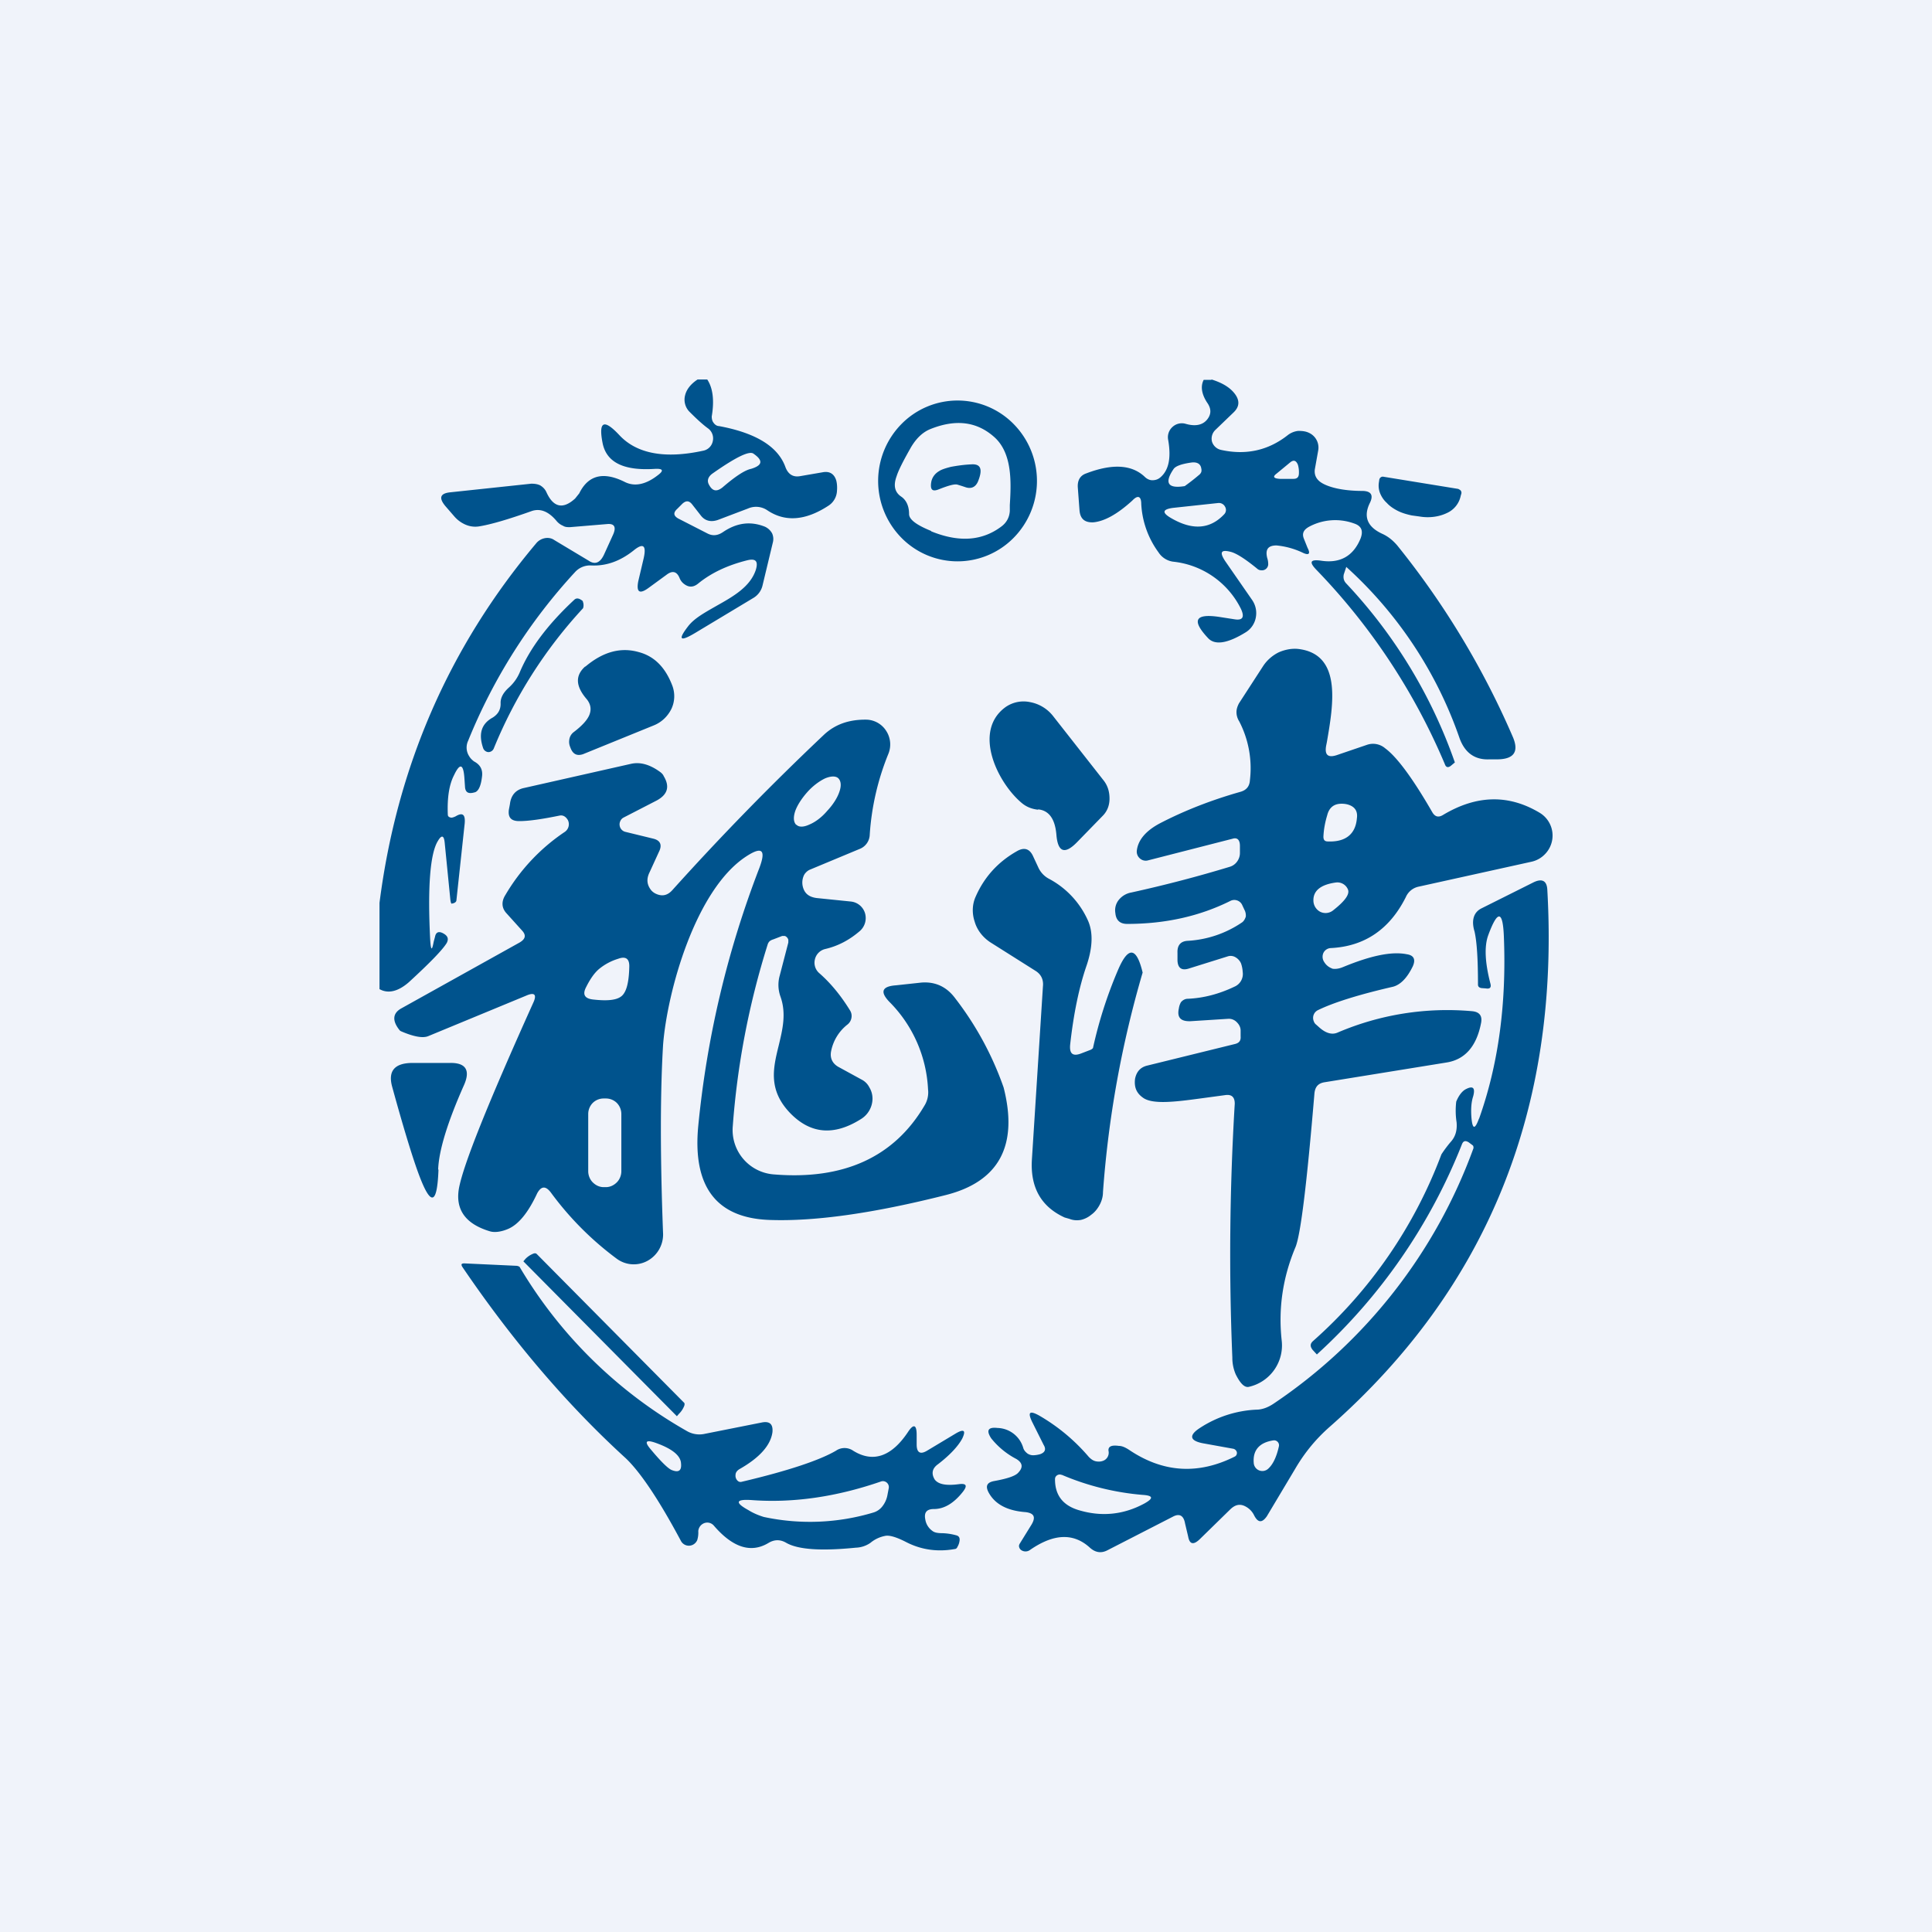 <svg width="56" height="56" viewBox="0 0 56 56" xmlns="http://www.w3.org/2000/svg"><path fill="#F0F3FA" d="M0 0h56v56H0z"/><path d="M20.5 11c.16.24.21.6.13 1.07 0 .06.01.13.05.18.04.06.1.1.16.1 1.08.2 1.72.6 1.93 1.2.08.2.22.29.43.25l.64-.11c.2-.04.34.04.4.24.02.08.03.18.02.3a.54.54 0 0 1-.25.43c-.66.43-1.25.48-1.77.13a.58.58 0 0 0-.56-.05l-.87.33c-.2.07-.37.03-.49-.12l-.25-.32c-.09-.12-.18-.13-.29-.03l-.15.15c-.12.11-.11.2.03.28l.84.43c.15.08.3.07.46-.04.4-.27.8-.32 1.22-.15.08.04.15.1.2.19a.4.4 0 0 1 .02.27l-.3 1.25a.57.57 0 0 1-.26.35l-1.68 1.01c-.45.27-.52.21-.22-.18.18-.24.5-.41.83-.6.48-.27.98-.55 1.14-1.05.07-.24 0-.33-.25-.27-.56.14-1.04.36-1.43.68-.14.11-.27.11-.41 0a.39.39 0 0 1-.12-.16c-.08-.2-.21-.23-.38-.1l-.52.38c-.26.19-.36.13-.3-.19l.16-.68c.08-.37-.02-.44-.3-.21-.38.3-.78.45-1.22.43a.59.59 0 0 0-.47.19 16.1 16.1 0 0 0-3.1 4.89.46.46 0 0 0 .03.45c.04.07.1.12.14.15.19.1.26.25.23.45-.03.26-.1.4-.19.44-.19.06-.28.02-.3-.13l-.02-.29c-.03-.4-.13-.43-.3-.07-.14.27-.2.65-.18 1.14 0 .05.03.08.1.09.04 0 .09-.02.13-.04.2-.12.28-.05.26.2l-.24 2.23c0 .05-.05.09-.13.1-.02.02-.04-.04-.05-.15l-.16-1.61c-.02-.22-.09-.24-.2-.05-.22.36-.3 1.32-.22 2.87.02.3.05.32.1.05l.04-.15c.03-.15.13-.17.28-.07.1.07.11.15.06.25-.12.2-.49.58-1.1 1.14-.31.27-.6.34-.85.2v-2.5c.5-3.92 2-7.4 4.54-10.42a.43.43 0 0 1 .25-.15c.1-.02.2 0 .27.05l1 .6c.19.13.34.06.45-.18l.25-.55c.11-.23.06-.35-.16-.33l-1.08.09c-.07 0-.14 0-.2-.04a.48.48 0 0 1-.18-.13c-.23-.28-.47-.38-.72-.3-.7.25-1.22.4-1.55.45a.71.71 0 0 1-.37-.05.9.9 0 0 1-.33-.24l-.26-.3c-.2-.24-.15-.37.14-.4l2.35-.25c.09 0 .18.01.26.05.08.05.14.11.18.2.2.44.48.5.83.18l.12-.15c.26-.53.7-.64 1.32-.33.28.14.6.08.95-.19.19-.14.16-.2-.07-.19-.9.06-1.4-.18-1.52-.73-.13-.65.03-.73.48-.25.5.54 1.32.7 2.45.45a.35.35 0 0 0 .26-.27.36.36 0 0 0-.12-.36c-.18-.13-.36-.3-.54-.48a.5.5 0 0 1-.14-.5c.04-.16.16-.32.36-.45h.27Zm1.34 2.15c-.12-.09-.51.1-1.18.57-.13.09-.17.2-.12.31.1.2.22.24.4.1.36-.31.64-.5.83-.54.33-.1.36-.24.07-.44ZM35.12 11c.32.1.55.24.69.44.13.19.11.36-.06.52l-.52.5a.35.35 0 0 0-.1.34.35.35 0 0 0 .26.24c.72.16 1.37.02 1.94-.43a.6.6 0 0 1 .3-.12c.12 0 .22.01.32.06a.47.47 0 0 1 .26.5l-.1.56c-.02.18.06.32.26.42.24.12.62.2 1.14.2.24.01.3.13.2.34-.2.4-.08.7.35.9.18.08.32.2.44.34a23.94 23.94 0 0 1 3.35 5.55c.18.42.04.64-.43.65h-.25c-.43.02-.72-.2-.87-.63a11.96 11.96 0 0 0-3.28-4.95v.01l-.07.21c-.02.1 0 .18.06.25a14.57 14.57 0 0 1 3.16 5.2l-.12.1c-.08.06-.14.04-.17-.05a18.37 18.37 0 0 0-3.73-5.64c-.21-.22-.17-.3.13-.26.56.09.95-.13 1.16-.65.08-.22.02-.36-.2-.43a1.6 1.6 0 0 0-1.3.1c-.16.09-.21.2-.14.36l.1.25c.09.17.04.22-.12.15a2.26 2.26 0 0 0-.78-.22c-.24 0-.33.11-.27.36.02.06.03.12.03.19a.18.18 0 0 1-.2.17.18.18 0 0 1-.1-.03c-.34-.28-.6-.45-.77-.5-.3-.08-.35 0-.18.26l.79 1.14a.67.67 0 0 1 .1.5.64.64 0 0 1-.28.42c-.53.33-.9.39-1.1.18-.49-.52-.38-.72.31-.62l.45.07c.24.04.3-.06.19-.3A2.48 2.48 0 0 0 34 16.28a.6.6 0 0 1-.42-.27 2.6 2.6 0 0 1-.5-1.4c0-.23-.1-.27-.26-.1-.44.4-.81.6-1.13.63-.25.01-.38-.1-.4-.35l-.05-.67c-.01-.2.07-.34.25-.4.76-.29 1.32-.25 1.69.1.06.06.14.1.22.1.08 0 .16-.02.23-.08.25-.21.32-.57.23-1.09a.4.4 0 0 1 .12-.37.4.4 0 0 1 .37-.1c.3.09.51.04.64-.12.12-.15.12-.3.02-.46-.18-.26-.22-.5-.12-.69h.22Zm-.37 2.77a.2.2 0 0 0 .07-.09.21.21 0 0 0 0-.1c-.02-.14-.13-.2-.31-.17-.27.04-.43.1-.49.18-.28.41-.17.58.32.5a6 6 0 0 0 .41-.32Zm2.65-.37-.4.33c-.12.09-.08.14.1.15h.39c.11 0 .16-.05.16-.17a.75.75 0 0 0-.03-.24c-.05-.12-.12-.15-.22-.07Zm-1.91 1.5a.18.18 0 0 0 .02-.21.2.2 0 0 0-.2-.11l-1.3.14c-.32.04-.34.14-.06.3.62.36 1.13.32 1.54-.12Zm-6.11.69a2.35 2.35 0 0 0 0-3.3 2.28 2.28 0 0 0-3.25 0 2.35 2.35 0 0 0 0 3.3 2.28 2.28 0 0 0 3.25 0Zm-2.39-.2c-.42-.17-.64-.33-.64-.49 0-.23-.08-.4-.22-.5-.2-.13-.24-.33-.14-.6.05-.16.18-.42.39-.79.16-.29.36-.48.58-.57.74-.3 1.35-.22 1.85.22.54.47.5 1.33.46 1.98v.17c-.01.18-.09.33-.23.44-.56.43-1.24.48-2.05.15Zm.77-1.34c-.08-.03-.26.02-.54.13-.19.08-.26.02-.23-.19.02-.14.1-.26.24-.34.06-.04.18-.08.34-.12.17-.03.36-.06.58-.07.28-.02.34.14.2.49-.07.17-.2.23-.37.17a5.58 5.58 0 0 0-.22-.07Zm14.54.14a.1.1 0 0 0-.04-.02l-2.15-.35a.1.1 0 0 0-.08.01.11.11 0 0 0-.05.07l-.01.07a.6.6 0 0 0 .03.32c.04.1.1.2.2.29.08.09.2.17.32.23s.26.1.4.13l.22.03c.29.05.57.01.8-.1a.7.7 0 0 0 .4-.5l.02-.07a.11.11 0 0 0-.02-.08.11.11 0 0 0-.04-.03ZM15.06 19.5c.3-.72.84-1.42 1.58-2.11.07-.07.15-.05.25.03l.02.07c.01.07 0 .11-.01.14a13.48 13.48 0 0 0-2.59 4.07.17.17 0 0 1-.15.1.16.16 0 0 1-.09-.03.17.17 0 0 1-.06-.07c-.15-.42-.06-.72.27-.9.16-.1.24-.24.23-.43 0-.15.08-.3.25-.45.13-.12.23-.26.3-.42Zm1.9-.18c-.29.26-.28.57.05.95.11.14.14.29.07.46-.06.14-.2.3-.45.49a.33.33 0 0 0-.13.23c-.01.07 0 .14.03.21.07.2.19.26.37.2l2.04-.83c.23-.09.41-.26.52-.48.1-.21.11-.45.03-.67-.2-.53-.52-.86-.98-.98-.53-.15-1.04 0-1.54.42Zm18.57 12.42-.74.1c-.74.1-1.4.18-1.67-.03-.18-.13-.25-.3-.22-.54.04-.2.15-.33.34-.38l2.56-.63c.12-.03.17-.1.16-.22v-.17c0-.1-.05-.18-.11-.24a.32.32 0 0 0-.24-.1l-1.1.07c-.28.01-.4-.1-.34-.37a.5.5 0 0 1 .06-.18c.05-.06.12-.1.2-.1.46-.02.91-.14 1.35-.35a.4.4 0 0 0 .24-.43.88.88 0 0 0-.05-.25.39.39 0 0 0-.17-.18.27.27 0 0 0-.21-.02l-1.12.35c-.21.07-.33 0-.34-.23v-.22c-.01-.22.09-.34.3-.35a3.1 3.1 0 0 0 1.58-.54c.05-.04.08-.1.1-.16a.35.35 0 0 0-.04-.2l-.07-.15a.25.25 0 0 0-.14-.12.25.25 0 0 0-.19.01c-.9.45-1.9.67-3 .67-.2 0-.32-.1-.34-.31a.48.48 0 0 1 .11-.4.6.6 0 0 1 .35-.2c1-.22 1.95-.47 2.87-.75a.4.4 0 0 0 .2-.15.42.42 0 0 0 .08-.24v-.21c0-.18-.08-.25-.21-.21l-2.46.63a.25.25 0 0 1-.22-.05.26.26 0 0 1-.1-.22c.03-.31.25-.58.66-.8.71-.37 1.5-.68 2.35-.92.17-.05.26-.16.27-.34a2.95 2.95 0 0 0-.31-1.7.5.5 0 0 1-.08-.27c0-.09.03-.17.07-.25l.7-1.08c.11-.17.27-.31.45-.4.18-.08.38-.12.57-.1 1.27.15 1.02 1.6.83 2.7l-.02.1c-.05.27.05.36.3.28l.88-.3a.54.54 0 0 1 .53.1c.34.25.8.87 1.37 1.86.08.13.18.15.31.07.97-.58 1.9-.6 2.8-.06a.77.77 0 0 1 .15 1.2.77.77 0 0 1-.4.22l-3.26.72a.52.52 0 0 0-.37.3c-.47.94-1.2 1.43-2.17 1.48a.25.25 0 0 0-.22.14.27.27 0 0 0 .02.26c.06.1.14.16.25.2.09.01.18 0 .3-.05.8-.33 1.41-.46 1.85-.37.2.03.26.15.17.35-.16.33-.35.53-.57.59-1 .23-1.73.46-2.18.68a.25.25 0 0 0-.12.32c.01.03.03.07.07.1l.09.08c.19.17.37.22.53.15a8.08 8.08 0 0 1 3.9-.62c.21.02.3.13.26.34-.13.68-.47 1.07-1.02 1.15l-3.52.57c-.18.03-.27.13-.29.32-.22 2.62-.4 4.1-.55 4.46-.37.88-.5 1.78-.4 2.7a1.23 1.23 0 0 1-.96 1.35c-.12.02-.24-.1-.37-.36a1.2 1.2 0 0 1-.1-.49c-.1-2.41-.08-4.87.07-7.36 0-.18-.08-.27-.26-.25Zm2.83-7.49c0 .1.04.14.13.14.5.02.8-.2.84-.67.03-.21-.06-.34-.26-.4a.68.68 0 0 0-.25-.02c-.18.02-.3.13-.35.33-.06.2-.1.4-.11.62Zm.36 1.33c-.44.06-.66.24-.65.53a.37.37 0 0 0 .2.32.35.35 0 0 0 .38-.05c.33-.26.48-.46.42-.6a.33.33 0 0 0-.35-.2Zm-8.63-2.12c.31.03.49.27.53.73.04.51.24.59.6.22l.74-.76c.13-.13.2-.3.2-.5s-.05-.38-.18-.54l-1.46-1.86a1.1 1.1 0 0 0-.67-.4.91.91 0 0 0-.71.15c-.95.7-.23 2.18.47 2.77.14.12.3.18.48.2Zm-14.84 5.4-2.83 1.17c-.16.07-.43.02-.8-.14l-.03-.02c-.23-.28-.21-.5.04-.64l3.43-1.91c.17-.1.2-.21.07-.35l-.46-.51c-.13-.15-.14-.33-.02-.52a5.63 5.63 0 0 1 1.71-1.82.27.27 0 0 0 .1-.35c-.06-.1-.14-.15-.24-.13-.49.1-.88.16-1.17.16-.23 0-.33-.1-.3-.33l.03-.16c.03-.26.17-.42.41-.47l3.1-.7c.27-.06.55.02.85.24.04.03.08.07.1.12.18.3.11.53-.2.7l-.97.5a.2.2 0 0 0-.09.1.21.21 0 0 0-.02.12.22.22 0 0 0 .16.19l.82.2c.2.05.26.18.16.38l-.27.59c-.1.2-.08.37.05.53a.4.4 0 0 0 .14.1c.18.08.33.04.46-.1a77.67 77.67 0 0 1 4.4-4.51c.33-.31.74-.45 1.25-.44a.7.7 0 0 1 .56.33.72.72 0 0 1 .06.66 7.48 7.48 0 0 0-.54 2.34.46.46 0 0 1-.3.42l-1.44.6a.34.34 0 0 0-.11.08.3.3 0 0 0-.07.11.5.5 0 0 0-.02.3c.05.2.18.3.4.33l.98.1a.48.48 0 0 1 .42.33.5.5 0 0 1-.14.52c-.3.26-.63.44-1.02.53a.4.4 0 0 0-.29.3.4.4 0 0 0 .13.4c.32.28.62.64.89 1.08a.3.3 0 0 1 .04.21.31.31 0 0 1-.12.2 1.3 1.3 0 0 0-.47.77c-.04.2.04.37.24.47l.64.35c.1.05.18.13.23.23.06.1.09.21.09.33a.7.7 0 0 1-.34.59c-.78.49-1.46.43-2.05-.18-.64-.67-.49-1.3-.33-1.95.11-.46.23-.93.05-1.43a1 1 0 0 1-.02-.6l.25-.96v-.08a.16.16 0 0 0-.04-.07.13.13 0 0 0-.06-.04h-.08l-.26.1a.29.29 0 0 0-.1.05.22.22 0 0 0-.06.1c-.55 1.75-.88 3.5-1.01 5.26a1.29 1.29 0 0 0 1.18 1.4c2.03.17 3.5-.5 4.38-2 .08-.13.12-.3.1-.46a3.85 3.85 0 0 0-1.1-2.52c-.3-.3-.25-.47.17-.5l.74-.08c.4-.03.73.12.98.46a9.18 9.18 0 0 1 1.4 2.58c.43 1.68-.13 2.73-1.68 3.12-2.1.53-3.8.77-5.12.72-1.53-.06-2.22-.97-2.05-2.73.25-2.56.84-5.06 1.77-7.47.2-.53.08-.64-.39-.33-1.47.97-2.28 3.92-2.4 5.45-.08 1.32-.09 3.15 0 5.49a.87.87 0 0 1-.46.78.83.83 0 0 1-.89-.07 9.03 9.03 0 0 1-1.9-1.91c-.15-.2-.28-.2-.4.02-.26.56-.54.9-.84 1.03-.21.09-.4.11-.53.07-.7-.21-1-.62-.9-1.23.12-.68.84-2.47 2.15-5.38.12-.25.05-.33-.2-.22Zm7.83-4.96c.07.08.21.08.38 0 .17-.07.36-.21.52-.4.16-.17.29-.37.35-.55.06-.17.05-.31-.03-.39-.07-.07-.21-.07-.38 0-.17.08-.36.22-.52.4-.16.18-.29.38-.35.55-.06.18-.05.32.03.4Zm-5.72 4.19c-.14.12-.26.3-.37.52-.11.21-.05.33.19.36.43.05.7.02.84-.1.14-.12.21-.4.22-.84.01-.24-.1-.32-.32-.24a1.6 1.6 0 0 0-.56.3Zm.65 4.2a.46.46 0 0 0-.13-.32.45.45 0 0 0-.32-.13h-.06a.45.45 0 0 0-.32.13.46.46 0 0 0-.13.32v1.66c0 .12.05.24.13.32.09.09.2.14.32.14h.06c.12 0 .23-.05.32-.14.08-.08.13-.2.13-.32V32.3Zm13.6-1.86-.26.1c-.25.1-.36.02-.33-.26.1-.9.26-1.65.46-2.24.2-.57.21-1.03.04-1.38a2.54 2.54 0 0 0-1.1-1.17.7.7 0 0 1-.33-.35l-.14-.3c-.1-.23-.26-.28-.47-.16-.55.31-.95.75-1.2 1.32-.1.22-.11.48-.03.72.07.25.24.46.45.6l1.33.84c.15.1.22.25.2.44l-.32 5.02c-.05.81.27 1.37.95 1.68l.14.04c.1.04.21.05.33.03a.72.72 0 0 0 .3-.15c.1-.07.18-.17.24-.28.06-.11.1-.24.1-.37a30.35 30.35 0 0 1 1.15-6.37c-.18-.75-.42-.77-.72-.06a12.6 12.6 0 0 0-.72 2.25.2.2 0 0 1-.07.05Zm11.26 2c.56-1.57.8-3.33.72-5.29-.03-.75-.18-.77-.45-.04-.12.32-.1.79.06 1.41.03.11-.01.16-.13.14l-.13-.01c-.06-.01-.1-.04-.1-.1 0-.72-.03-1.23-.1-1.54-.1-.33-.02-.56.2-.67l1.5-.75c.26-.13.4-.05.41.22.36 6.34-1.74 11.53-6.3 15.55-.4.35-.73.75-1 1.21l-.83 1.39c-.14.2-.26.19-.37-.03a.57.57 0 0 0-.24-.25c-.16-.09-.3-.06-.44.07l-.9.88c-.18.17-.29.14-.33-.08l-.09-.38c-.04-.23-.16-.3-.35-.2l-1.91.98c-.18.09-.35.06-.51-.09-.47-.42-1.04-.4-1.73.08a.22.22 0 0 1-.25 0 .15.15 0 0 1-.06-.09c-.01-.03 0-.07.02-.1l.34-.55c.13-.22.07-.33-.17-.36-.55-.04-.9-.24-1.08-.58-.09-.18-.04-.28.16-.32.39-.07.63-.15.71-.25.14-.15.12-.28-.06-.39a2.28 2.28 0 0 1-.73-.6c-.15-.23-.09-.33.18-.3a.8.8 0 0 1 .75.58c.02.07.07.12.12.16a.3.3 0 0 0 .2.05.8.8 0 0 0 .17-.03c.14-.05.18-.14.1-.27l-.32-.64c-.15-.3-.1-.37.19-.21a5.5 5.5 0 0 1 1.44 1.2c.05.05.11.1.18.12.07.02.15.02.21 0a.25.25 0 0 0 .18-.3c-.01-.12.08-.17.3-.14.09 0 .18.04.29.11.99.67 2.01.73 3.07.2a.11.11 0 0 0 .05-.05.12.12 0 0 0 .01-.08.14.14 0 0 0-.12-.1l-.83-.15c-.41-.07-.46-.23-.12-.45a3.26 3.26 0 0 1 1.63-.53c.18 0 .35-.07.5-.17a15.14 15.14 0 0 0 5.8-7.41c0-.03 0-.06-.02-.08l-.12-.09c-.1-.06-.16-.04-.2.07a16.37 16.37 0 0 1-4.2 6.08l-.12-.13c-.08-.1-.08-.18.01-.26a13.59 13.59 0 0 0 3.72-5.41 3.53 3.53 0 0 1 .26-.35c.15-.16.2-.35.18-.58a2.21 2.21 0 0 1-.01-.6c.07-.17.16-.29.26-.35.22-.12.3-.06.23.2-.05.15-.07.35-.05.61.03.35.1.36.22.03Zm-5.8 9.49a.14.14 0 0 0-.04-.13.14.14 0 0 0-.12-.04c-.4.06-.6.28-.57.65a.25.25 0 0 0 .41.18c.14-.12.25-.34.32-.66Zm-6.3.83a.14.14 0 0 0-.18.07.15.15 0 0 0-.01.06c0 .45.22.75.68.89.66.2 1.3.14 1.91-.19.27-.15.26-.23-.05-.25a7.57 7.57 0 0 1-2.34-.58ZM12.7 33.9c.02-.55.27-1.37.75-2.45.19-.43.05-.65-.41-.64h-1.11c-.5.01-.69.24-.56.7.31 1.13.56 1.95.74 2.45.37 1.02.56 1 .6-.06Zm2.47 2.66.06-.07a.63.63 0 0 1 .2-.14c.06-.03.1-.03.13 0l4.26 4.3c.03.02.03.07 0 .13a.64.64 0 0 1-.14.2l-.06.07-4.45-4.49Zm5.04 8.08a.74.74 0 0 0 .03-.26.27.27 0 0 1 .17-.23.25.25 0 0 1 .28.07c.55.64 1.08.81 1.59.5.17-.1.34-.1.51 0 .35.2 1.03.24 2.02.14a.78.78 0 0 0 .42-.14.94.94 0 0 1 .42-.2c.12-.03.33.03.62.18.43.22.9.29 1.4.2.04 0 .07-.03.08-.06.03-.05.05-.1.06-.16.02-.1-.01-.16-.1-.18a1.7 1.7 0 0 0-.4-.06c-.14 0-.23-.02-.29-.07a.5.5 0 0 1-.2-.33c-.04-.2.04-.3.25-.3.3 0 .58-.17.84-.5.14-.18.1-.25-.12-.22-.38.05-.6 0-.7-.14-.1-.17-.07-.32.1-.44.35-.27.58-.52.7-.74.11-.23.06-.29-.17-.16l-.85.51c-.2.12-.3.05-.3-.18v-.28c0-.3-.09-.32-.24-.1-.48.73-1.02.92-1.6.56a.44.44 0 0 0-.5 0c-.46.27-1.37.58-2.73.9a.12.12 0 0 1-.12-.03.2.2 0 0 1-.06-.17c0-.07.05-.13.12-.17.58-.33.9-.69.95-1.07.02-.23-.08-.32-.3-.28l-1.66.33a.72.72 0 0 1-.52-.08 13.2 13.2 0 0 1-4.85-4.76.19.19 0 0 0-.09-.03l-1.51-.07c-.09 0-.1.03-.06.1 1.46 2.15 3.04 4 4.74 5.55.42.4.96 1.2 1.6 2.4a.26.26 0 0 0 .37.09.27.27 0 0 0 .1-.12Zm-.74-2.03c-.1-.04-.3-.23-.6-.59-.2-.23-.16-.3.13-.2.48.17.73.37.74.6.02.21-.07.27-.27.19Zm2.67 1.36c-.13-.04-.29-.1-.45-.2-.4-.22-.36-.32.09-.29 1.2.09 2.46-.09 3.76-.54a.17.17 0 0 1 .17.04.17.17 0 0 1 .05.16l-.04.21a.75.75 0 0 1-.15.32.51.51 0 0 1-.25.17 6.39 6.39 0 0 1-3.18.13Z" fill="#00538D"/></svg>